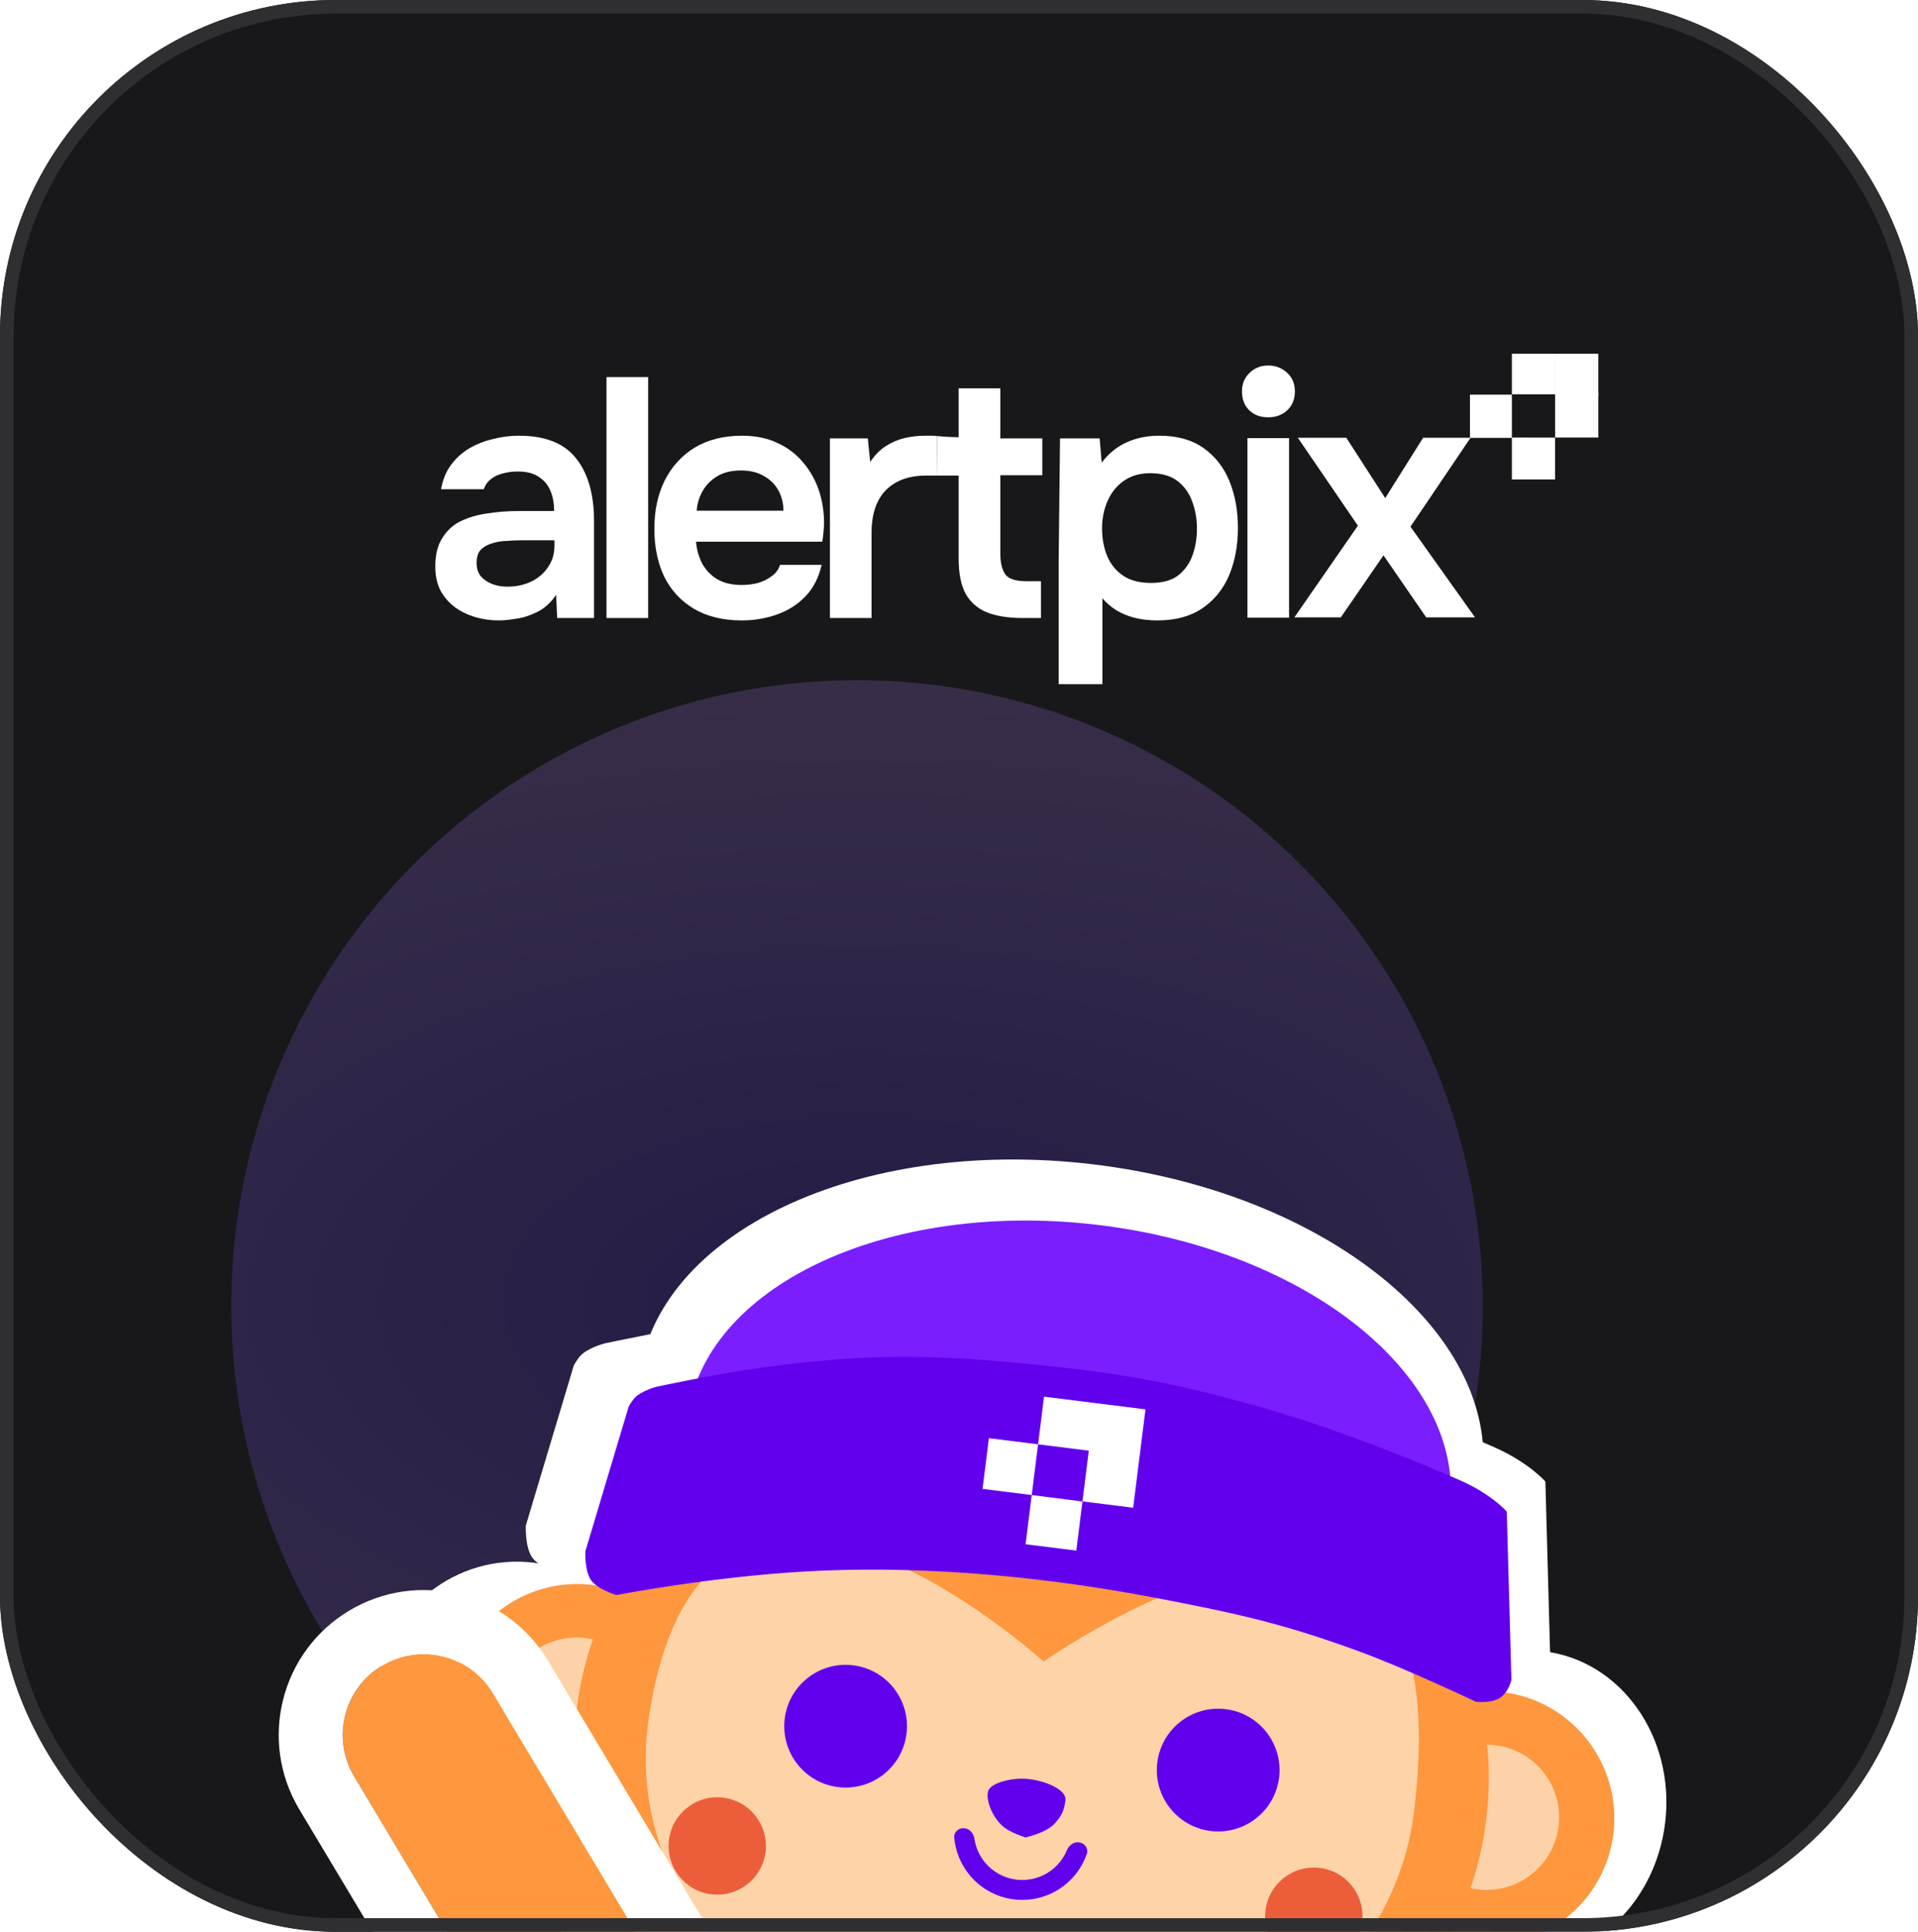 <svg width="141" height="142" viewBox="0 0 141 142" fill="none" xmlns="http://www.w3.org/2000/svg">
<g clipPath="url(#clip0_19_226)">
<rect width="141" height="142" rx="24.68" fill="#18181B"/>
<g clipPath="url(#clip1_19_226)">
<g filter="url(#filter0_f_19_226)">
<circle cx="63" cy="96" r="46" fill="url(#paint0_radial_19_226)" fill-opacity="0.2"/>
</g>
<path d="M108.973 108.638C107.71 119.359 92.806 126.415 75.684 124.399C58.562 122.382 45.705 112.057 46.967 101.336C48.23 90.615 63.134 83.559 80.256 85.575C97.378 87.592 110.235 97.918 108.973 108.638Z" fill="white"/>
<path d="M122.416 133.954C121.677 140.231 116.482 144.778 110.813 144.111C105.144 143.443 101.148 137.813 101.887 131.536C102.626 125.259 107.821 120.712 113.49 121.38C119.159 122.047 123.155 127.677 122.416 133.954Z" fill="white"/>
<path d="M48.27 126.338C47.603 132.007 42.466 136.062 36.797 135.394C31.128 134.726 27.074 129.59 27.742 123.921C28.409 118.252 33.546 114.197 39.215 114.865C44.884 115.533 48.938 120.669 48.27 126.338Z" fill="white"/>
<path d="M117.825 134.459C117.444 137.698 114.508 140.015 111.269 139.633C108.03 139.252 105.713 136.316 106.094 133.077C106.476 129.838 109.411 127.521 112.651 127.902C115.89 128.284 118.207 131.219 117.825 134.459Z" fill="white"/>
<path d="M43.81 125.742C43.428 128.982 40.493 131.298 37.253 130.917C34.014 130.535 31.697 127.6 32.079 124.361C32.46 121.121 35.396 118.805 38.635 119.186C41.874 119.568 44.191 122.503 43.81 125.742Z" fill="white"/>
<path d="M111.951 133.838C109.885 151.384 91.641 163.658 71.202 161.251C50.763 158.843 35.869 142.668 37.936 125.121C40.002 107.575 58.246 95.302 78.685 97.709C99.124 100.116 114.018 116.291 111.951 133.838Z" fill="white"/>
<path d="M106.086 133.147C104.356 147.84 89.01 158.109 71.811 156.083C54.611 154.058 41.663 140.451 43.801 125.812C48.184 95.816 75.931 121.1 75.931 121.1C75.931 121.1 110.362 96.838 106.086 133.147Z" fill="white"/>
<path d="M38.655 112.145L42.185 100.358C42.185 100.358 42.456 99.881 42.696 99.63C43.221 99.084 44.426 98.754 44.426 98.754C44.426 98.754 49.699 97.627 53.12 97.174C61.919 96.01 67.018 96.103 75.848 97.008C82.659 97.707 86.473 98.45 93.076 100.26C99.814 102.106 107.355 105.27 109.881 106.393C112.407 107.517 113.607 108.903 113.607 108.903L113.984 122.594C113.984 122.594 113.748 123.625 113.028 124.07C112.308 124.514 111.102 124.373 111.102 124.373C111.102 124.373 105.442 121.684 101.679 120.304C95.411 118.005 91.706 117.202 85.151 115.941C74.166 113.828 64.428 113.331 56.589 113.773C48.751 114.214 41.188 115.693 41.188 115.693C41.188 115.693 39.67 115.247 39.127 114.488C38.584 113.729 38.655 112.145 38.655 112.145Z" fill="white"/>
<path d="M106.581 110.873C105.44 120.562 91.969 126.94 76.494 125.117C61.019 123.295 49.399 113.963 50.54 104.273C51.681 94.584 65.151 88.206 80.626 90.029C96.102 91.851 107.722 101.184 106.581 110.873Z" fill="#7A1DFF"/>
<path d="M118.613 134.748C118.01 139.872 113.367 143.536 108.244 142.933C103.12 142.329 99.456 137.687 100.059 132.563C100.663 127.44 105.305 123.775 110.429 124.379C115.552 124.982 119.217 129.625 118.613 134.748Z" fill="#FE973D"/>
<path d="M51.718 126.87C51.115 131.994 46.472 135.658 41.349 135.055C36.225 134.452 32.561 129.809 33.164 124.685C33.767 119.562 38.41 115.898 43.534 116.501C48.657 117.104 52.321 121.747 51.718 126.87Z" fill="#FE973D"/>
<path d="M114.582 134.21C114.237 137.137 111.584 139.231 108.657 138.886C105.729 138.542 103.635 135.889 103.98 132.961C104.324 130.033 106.977 127.939 109.905 128.284C112.833 128.629 114.927 131.282 114.582 134.21Z" fill="#FED2A8"/>
<path d="M47.687 126.331C47.342 129.259 44.689 131.353 41.761 131.008C38.834 130.664 36.74 128.011 37.084 125.083C37.429 122.155 40.082 120.061 43.01 120.406C45.938 120.751 48.032 123.404 47.687 126.331Z" fill="#FED2A8"/>
<path d="M109.273 133.648C107.406 149.507 90.917 160.599 72.444 158.424C53.971 156.248 40.511 141.629 42.378 125.77C44.246 109.912 60.735 98.819 79.207 100.995C97.68 103.17 111.141 117.79 109.273 133.648Z" fill="#FE973D"/>
<path d="M103.972 133.024C102.408 146.303 88.539 155.584 72.994 153.754C57.449 151.923 45.746 139.625 47.679 126.394C51.64 99.284 76.718 122.136 76.718 122.136C76.718 122.136 107.837 100.207 103.972 133.024Z" fill="#FFD3A8"/>
<path d="M43.028 114.042L46.218 103.389C46.218 103.389 46.463 102.958 46.68 102.732C47.154 102.238 48.244 101.94 48.244 101.94C48.244 101.94 53.009 100.921 56.101 100.512C64.054 99.459 68.662 99.544 76.643 100.362C82.799 100.993 86.246 101.665 92.214 103.3C98.303 104.969 105.119 107.829 107.402 108.844C109.685 109.859 110.769 111.113 110.769 111.113L111.11 123.486C111.11 123.486 110.897 124.418 110.246 124.82C109.595 125.222 108.505 125.094 108.505 125.094C108.505 125.094 103.39 122.664 99.989 121.416C94.324 119.338 90.975 118.613 85.05 117.473C75.123 115.564 66.321 115.114 59.237 115.513C52.152 115.913 45.318 117.249 45.318 117.249C45.318 117.249 43.945 116.846 43.455 116.16C42.964 115.474 43.028 114.042 43.028 114.042Z" fill="#6200EE"/>
<path fillRule="evenodd" clipRule="evenodd" d="M84.209 103.597L80.48 103.131L80.48 103.131L76.751 102.665L76.313 106.167L80.042 106.634L79.575 110.362L83.304 110.829L83.756 107.213L83.757 107.213L84.209 103.597ZM72.698 105.715L76.313 106.167L75.847 109.896L72.231 109.444L72.698 105.715ZM75.847 109.896L79.575 110.371L79.124 113.978L75.395 113.512L75.847 109.896Z" fill="white"/>
<path d="M66.645 127.415C66.354 129.89 64.112 131.659 61.637 131.368C59.162 131.077 57.393 128.834 57.684 126.36C57.975 123.885 60.218 122.115 62.692 122.407C65.167 122.698 66.937 124.94 66.645 127.415Z" fill="#6200EE"/>
<path d="M94.035 130.641C93.744 133.115 91.501 134.885 89.027 134.594C86.552 134.302 84.782 132.06 85.074 129.585C85.365 127.111 87.607 125.341 90.082 125.632C92.557 125.924 94.326 128.166 94.035 130.641Z" fill="#6200EE"/>
<path d="M70.87 134.385C70.466 134.361 70.115 134.67 70.15 135.073C70.238 136.088 70.635 137.059 71.294 137.851C72.111 138.831 73.271 139.464 74.538 139.62C75.805 139.775 77.083 139.443 78.114 138.69C78.946 138.081 79.565 137.235 79.897 136.272C80.029 135.89 79.762 135.504 79.365 135.43V135.43C78.968 135.355 78.592 135.621 78.437 135.995C78.19 136.594 77.781 137.119 77.249 137.508C76.52 138.041 75.614 138.277 74.717 138.167C73.819 138.056 72.998 137.608 72.419 136.914C71.998 136.408 71.728 135.8 71.633 135.158C71.574 134.758 71.274 134.409 70.87 134.385V134.385Z" fill="#6200EE"/>
<path d="M75.585 130.766C74.386 130.643 72.803 131.061 72.636 131.674C72.469 132.287 72.892 133.46 73.66 134.193C74.21 134.717 75.399 135.063 75.399 135.063C75.399 135.063 76.896 134.734 77.517 134.061C78.029 133.507 78.248 133.075 78.326 132.306C78.404 131.537 76.806 130.892 75.585 130.766Z" fill="#6200EE"/>
<path d="M56.28 136.11C56.049 138.072 54.271 139.475 52.309 139.244C50.347 139.013 48.944 137.235 49.175 135.273C49.406 133.311 51.184 131.907 53.146 132.138C55.108 132.369 56.511 134.147 56.28 136.11Z" fill="#EC5D39"/>
<path d="M100.138 141.275C99.907 143.237 98.129 144.64 96.167 144.409C94.204 144.178 92.801 142.4 93.032 140.438C93.263 138.476 95.041 137.073 97.004 137.304C98.966 137.535 100.369 139.313 100.138 141.275Z" fill="#EC5D39"/>
<g filter="url(#filter1_d_19_226)">
<path d="M26.041 132.586C24.354 129.769 25.271 126.118 28.088 124.432V124.432C30.905 122.746 34.556 123.662 36.242 126.479L51.286 151.613C52.973 154.43 52.056 158.08 49.239 159.767V159.767C46.422 161.453 42.772 160.536 41.085 157.719L26.041 132.586Z" fill="#FE973D"/>
</g>
<g filter="url(#filter2_d_19_226)">
<path fillRule="evenodd" clipRule="evenodd" d="M40.279 124.063L55.324 149.196C58.345 154.243 56.703 160.783 51.656 163.804C46.609 166.825 40.069 165.183 37.048 160.136L22.003 135.003C18.982 129.956 20.624 123.415 25.671 120.394C30.718 117.373 37.258 119.016 40.279 124.063ZM28.088 124.432C25.271 126.118 24.354 129.769 26.041 132.586L41.085 157.719C42.772 160.536 46.422 161.453 49.239 159.767C52.056 158.08 52.973 154.43 51.286 151.613L36.242 126.479C34.556 123.662 30.905 122.746 28.088 124.432Z" fill="white"/>
</g>
<g clipPath="url(#clip2_19_226)">
<path d="M36.668 45.605C36.049 45.605 35.463 45.521 34.911 45.354C34.359 45.187 33.865 44.945 33.431 44.628C32.995 44.294 32.644 43.885 32.377 43.4C32.126 42.899 32 42.315 32 41.647C32 40.795 32.167 40.102 32.502 39.568C32.837 39.017 33.288 38.599 33.857 38.315C34.443 38.031 35.104 37.839 35.84 37.739C36.576 37.622 37.346 37.564 38.149 37.564H40.734C40.734 36.979 40.642 36.478 40.458 36.061C40.274 35.626 39.981 35.284 39.579 35.034C39.194 34.783 38.693 34.658 38.074 34.658C37.672 34.658 37.295 34.708 36.944 34.808C36.609 34.892 36.317 35.034 36.066 35.234C35.831 35.418 35.664 35.66 35.564 35.96H32.427C32.544 35.276 32.778 34.691 33.129 34.207C33.498 33.706 33.941 33.297 34.459 32.98C34.995 32.662 35.581 32.428 36.216 32.278C36.852 32.111 37.496 32.028 38.149 32.028C40.073 32.028 41.47 32.579 42.34 33.681C43.227 34.783 43.67 36.328 43.67 38.315V45.429H40.96L40.884 43.726C40.499 44.294 40.039 44.711 39.504 44.978C38.969 45.246 38.45 45.413 37.948 45.48C37.446 45.563 37.019 45.605 36.668 45.605ZM37.27 43.125C37.94 43.125 38.534 43 39.052 42.749C39.571 42.498 39.981 42.148 40.282 41.697C40.6 41.246 40.759 40.728 40.759 40.144V39.718H38.35C37.948 39.718 37.547 39.735 37.145 39.768C36.76 39.785 36.409 39.852 36.091 39.968C35.773 40.069 35.514 40.227 35.313 40.444C35.129 40.661 35.037 40.971 35.037 41.371C35.037 41.772 35.137 42.098 35.338 42.348C35.555 42.599 35.831 42.791 36.166 42.924C36.517 43.058 36.886 43.125 37.27 43.125Z" fill="white"/>
<path d="M44.586 45.429V27.719H47.647V45.429H44.586Z" fill="white"/>
<path d="M54.53 45.605C53.158 45.605 51.987 45.321 51.016 44.753C50.063 44.185 49.335 43.4 48.833 42.398C48.348 41.38 48.105 40.202 48.105 38.866C48.105 37.53 48.356 36.353 48.858 35.334C49.377 34.299 50.113 33.489 51.066 32.904C52.037 32.32 53.2 32.028 54.555 32.028C55.559 32.028 56.437 32.211 57.19 32.579C57.943 32.929 58.571 33.414 59.072 34.032C59.591 34.65 59.976 35.351 60.227 36.136C60.478 36.921 60.595 37.747 60.578 38.616C60.562 38.816 60.545 39.017 60.528 39.217C60.511 39.401 60.486 39.601 60.453 39.818H51.167C51.217 40.403 51.368 40.937 51.619 41.421C51.886 41.906 52.255 42.29 52.723 42.574C53.208 42.858 53.81 43 54.53 43C54.948 43 55.35 42.95 55.735 42.849C56.119 42.732 56.454 42.565 56.739 42.348C57.04 42.131 57.24 41.856 57.341 41.522H60.403C60.185 42.474 59.784 43.25 59.198 43.851C58.612 44.453 57.91 44.895 57.09 45.179C56.287 45.463 55.433 45.605 54.53 45.605ZM51.217 37.539H57.592C57.592 36.987 57.466 36.486 57.215 36.036C56.964 35.585 56.605 35.234 56.136 34.983C55.684 34.716 55.132 34.583 54.48 34.583C53.777 34.583 53.191 34.725 52.723 35.008C52.255 35.292 51.895 35.66 51.644 36.111C51.393 36.562 51.251 37.038 51.217 37.539Z" fill="white"/>
<path d="M61.011 45.429V32.228H63.796L63.972 33.956C64.306 33.455 64.683 33.071 65.101 32.804C65.536 32.52 65.996 32.32 66.482 32.203C66.984 32.086 67.486 32.028 67.987 32.028C68.171 32.028 68.339 32.028 68.489 32.028C68.657 32.028 68.791 32.036 68.891 32.053C68.882 33.187 68.869 34.958 68.869 34.958L68.088 34.958C67.218 34.958 66.482 35.125 65.879 35.459C65.277 35.793 64.825 36.269 64.524 36.887C64.223 37.505 64.072 38.265 64.072 39.167V45.429H61.011Z" fill="white"/>
<path d="M75.194 45.429C74.123 45.429 73.236 45.288 72.533 45.004C71.847 44.72 71.329 44.26 70.977 43.626C70.642 42.991 70.475 42.139 70.475 41.071V34.958L68.869 34.958C68.869 34.958 68.882 33.187 68.891 32.053C69.51 32.121 70.475 32.14 70.475 32.14V28.546H73.537V32.228H76.624V34.933H73.537V40.67C73.537 41.338 73.654 41.847 73.888 42.198C74.123 42.549 74.65 42.724 75.469 42.724H76.524V45.429H75.194Z" fill="white"/>
<path d="M95.157 45.379L99.825 38.641L95.408 32.178H98.972L101.833 36.612L104.619 32.178H108.107L103.69 38.716L108.433 45.379H104.844L101.707 40.82L98.57 45.379H95.157Z" fill="white"/>
<path d="M77.827 50.289V41.222L77.927 32.228L80.84 32.228L80.99 34.007C81.509 33.322 82.128 32.821 82.848 32.504C83.567 32.186 84.362 32.028 85.232 32.028C86.537 32.028 87.616 32.328 88.469 32.929C89.323 33.531 89.959 34.34 90.377 35.359C90.795 36.378 91.004 37.53 91.004 38.816C91.004 40.102 90.787 41.263 90.352 42.298C89.917 43.317 89.256 44.127 88.369 44.728C87.499 45.312 86.403 45.605 85.081 45.605C84.462 45.605 83.893 45.538 83.375 45.404C82.873 45.271 82.421 45.079 82.019 44.828C81.635 44.578 81.308 44.294 81.041 43.977V50.289H77.827ZM84.605 42.849C85.458 42.849 86.127 42.666 86.612 42.298C87.097 41.914 87.449 41.421 87.666 40.82C87.884 40.202 87.993 39.551 87.993 38.866C87.993 38.148 87.875 37.48 87.641 36.862C87.424 36.244 87.064 35.743 86.562 35.359C86.06 34.975 85.391 34.783 84.554 34.783C83.785 34.783 83.132 34.975 82.597 35.359C82.078 35.727 81.685 36.219 81.417 36.837C81.149 37.455 81.016 38.123 81.016 38.841C81.016 39.576 81.141 40.252 81.392 40.87C81.643 41.471 82.036 41.956 82.572 42.323C83.107 42.674 83.785 42.849 84.605 42.849Z" fill="white"/>
<path d="M91.703 45.404V32.203H94.765V45.404H91.703ZM93.234 30.675C92.648 30.675 92.18 30.5 91.829 30.149C91.477 29.798 91.302 29.339 91.302 28.771C91.302 28.22 91.486 27.769 91.854 27.418C92.222 27.051 92.682 26.867 93.234 26.867C93.769 26.867 94.23 27.043 94.614 27.393C94.999 27.744 95.192 28.203 95.192 28.771C95.192 29.339 95.007 29.798 94.639 30.149C94.271 30.5 93.803 30.675 93.234 30.675Z" fill="white"/>
<path d="M108.062 29.01H111.144V32.187H108.062V29.01Z" fill="white"/>
<path d="M111.144 32.162L114.321 32.169V35.243H111.144V32.162Z" fill="white"/>
<path d="M111.144 26H114.321V28.985H111.144V26Z" fill="white"/>
<path d="M114.321 28.889H117.498V32.162H114.321V28.889Z" fill="white"/>
<path d="M114.321 26H117.498V29.081H114.321L114.321 26Z" fill="white"/>
</g>
</g>
</g>
<rect x="0.5" y="0.5" width="140" height="141" rx="24.18" stroke="#2F2F31"/>
<defs>
<filter id="filter0_f_19_226" x="-53.961" y="-20.961" width="233.923" height="233.923" filterUnits="userSpaceOnUse" colorInterpolationFilters="sRGB">
<feFlood flood-opacity="0" result="BackgroundImageFix"/>
<feBlend mode="normal" in="SourceGraphic" in2="BackgroundImageFix" result="shape"/>
<feGaussianBlur stdDeviation="35.481" result="effect1_foregroundBlur_19_226"/>
</filter>
<filter id="filter1_d_19_226" x="21.196" y="117.587" width="34.936" height="45.024" filterUnits="userSpaceOnUse" colorInterpolationFilters="sRGB">
<feFlood flood-opacity="0" result="BackgroundImageFix"/>
<feColorMatrix in="SourceAlpha" type="matrix" values="0 0 0 0 0 0 0 0 0 0 0 0 0 0 0 0 0 0 127 0" result="hardAlpha"/>
<feOffset dy="-2"/>
<feGaussianBlur stdDeviation="2"/>
<feComposite in2="hardAlpha" operator="out"/>
<feColorMatrix type="matrix" values="0 0 0 0 0 0 0 0 0 0 0 0 0 0 0 0 0 0 0.25 0"/>
<feBlend mode="normal" in2="BackgroundImageFix" result="effect1_dropShadow_19_226"/>
<feBlend mode="normal" in="SourceGraphic" in2="effect1_dropShadow_19_226" result="shape"/>
</filter>
<filter id="filter2_d_19_226" x="16.489" y="112.881" width="44.348" height="54.437" filterUnits="userSpaceOnUse" colorInterpolationFilters="sRGB">
<feFlood flood-opacity="0" result="BackgroundImageFix"/>
<feColorMatrix in="SourceAlpha" type="matrix" values="0 0 0 0 0 0 0 0 0 0 0 0 0 0 0 0 0 0 127 0" result="hardAlpha"/>
<feOffset dy="-2"/>
<feGaussianBlur stdDeviation="2"/>
<feComposite in2="hardAlpha" operator="out"/>
<feColorMatrix type="matrix" values="0 0 0 0 0 0 0 0 0 0 0 0 0 0 0 0 0 0 0.25 0"/>
<feBlend mode="normal" in2="BackgroundImageFix" result="effect1_dropShadow_19_226"/>
<feBlend mode="normal" in="SourceGraphic" in2="effect1_dropShadow_19_226" result="shape"/>
</filter>
<radialGradient id="paint0_radial_19_226" cx="0" cy="0" r="1" gradientUnits="userSpaceOnUse" gradientTransform="translate(63.216 95.784) rotate(90.268) scale(46.217 88.777)">
<stop stop-color="#5428F3"/>
<stop offset="1" stop-color="#BB85FC"/>
</radialGradient>
<clipPath id="clip0_19_226">
<rect width="141" height="142" rx="24.68" fill="white"/>
</clipPath>
<clipPath id="clip1_19_226">
<rect width="316" height="176" fill="white"/>
</clipPath>
<clipPath id="clip2_19_226">
<rect width="90" height="24" fill="white" transform="translate(32 26)"/>
</clipPath>
</defs>
</svg>
